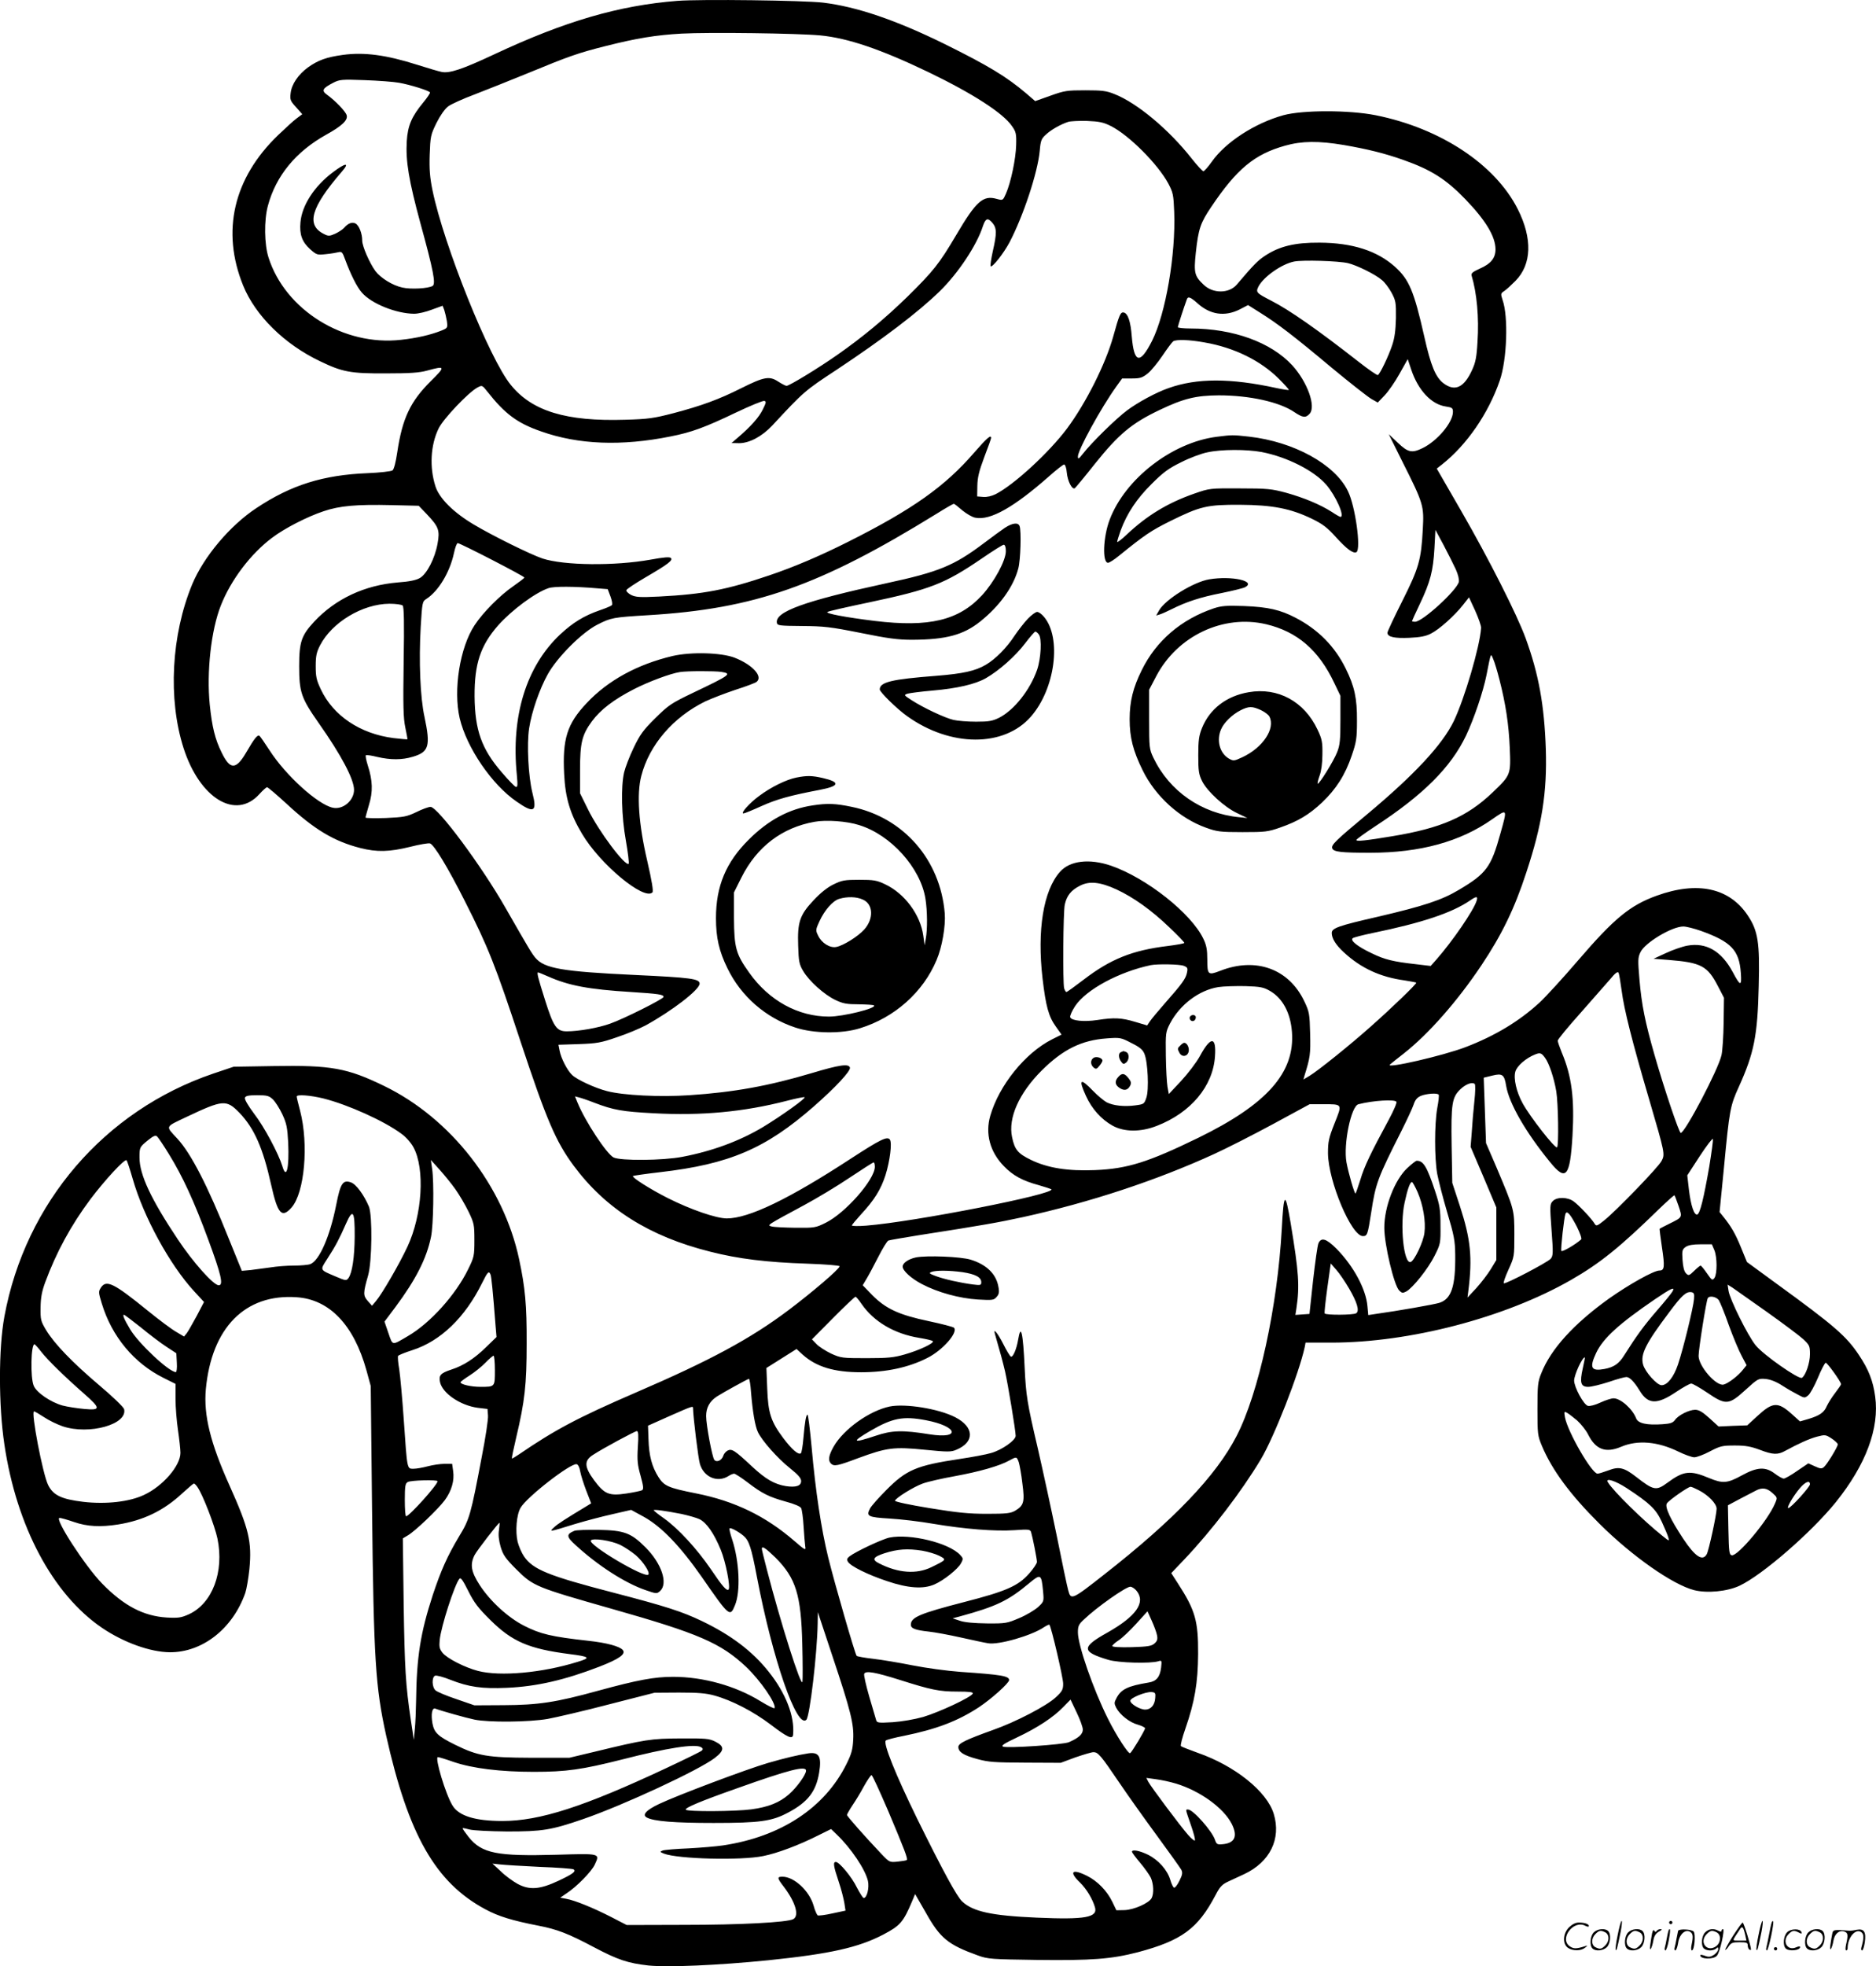 <svg version="1.0" xmlns="http://www.w3.org/2000/svg"
  viewBox="0 0 1145.504 1200.165"
 preserveAspectRatio="xMidYMid meet">
<g transform="translate(-0.825,1200.518) scale(0.1,-0.1)"
fill="#000000" stroke="none">
<path d="M4145 12000 c-357 -28 -687 -124 -1120 -327 -192 -90 -272 -117 -320
-107 -16 3 -84 23 -150 44 -189 60 -323 78 -454 60 -100 -14 -150 -32 -212
-76 -60 -44 -100 -103 -106 -157 -5 -40 -2 -48 33 -86 l38 -43 -35 -26 c-19
-14 -69 -60 -113 -102 -272 -262 -348 -586 -213 -918 75 -184 253 -359 470
-462 137 -66 186 -75 402 -74 147 0 204 4 251 17 113 31 114 26 22 -65 -124
-123 -173 -226 -204 -433 -9 -61 -20 -104 -29 -111 -8 -6 -77 -14 -152 -17
-272 -11 -467 -72 -679 -213 -161 -106 -322 -297 -392 -465 -128 -309 -149
-700 -53 -1000 99 -308 319 -441 463 -281 21 23 42 42 47 42 5 0 58 -45 118
-100 169 -157 290 -230 451 -271 102 -26 177 -24 304 7 58 15 114 24 122 21
26 -10 109 -147 210 -347 146 -288 188 -394 342 -860 159 -480 216 -613 325
-760 195 -263 462 -432 834 -525 172 -44 346 -65 590 -73 114 -4 200 -11 200
-16 0 -16 -169 -160 -311 -267 -234 -176 -479 -308 -934 -504 -354 -153 -493
-227 -714 -378 -22 -15 -41 -26 -42 -24 -2 2 10 59 26 127 53 223 64 324 64
575 1 236 -9 340 -46 514 -95 446 -416 859 -823 1057 -226 110 -324 128 -677
122 l-243 -4 -125 -42 c-664 -226 -1147 -788 -1275 -1483 -36 -194 -36 -542 0
-781 74 -499 295 -914 596 -1119 133 -90 295 -148 414 -149 200 -1 384 144
461 362 8 24 19 89 25 145 16 168 -3 247 -121 510 -118 262 -159 431 -145 588
35 376 240 584 554 562 201 -13 350 -169 427 -447 l26 -95 8 -755 c10 -917 21
-1083 86 -1378 135 -605 301 -898 606 -1061 79 -43 165 -69 324 -100 114 -22
182 -48 340 -132 144 -76 206 -97 332 -111 120 -12 423 1 732 32 379 39 551
78 702 157 103 54 122 76 176 204 l18 43 65 -113 c88 -157 136 -196 319 -262
61 -22 81 -23 360 -27 335 -4 454 5 616 47 267 71 366 143 474 348 27 52 40
66 79 84 25 12 69 32 97 45 157 74 226 215 180 367 -41 137 -237 294 -464 373
-52 19 -99 37 -103 41 -4 5 8 52 27 106 57 164 77 280 78 457 1 201 -17 266
-124 431 l-40 62 81 85 c166 175 348 413 465 608 82 137 235 528 269 687 l5
27 158 0 c478 0 1060 152 1462 382 178 102 298 199 537 432 51 49 94 88 96 85
2 -2 13 -32 25 -66 23 -70 25 -67 -58 -108 -30 -15 -56 -28 -58 -30 -1 -1 5
-52 14 -112 18 -119 16 -143 -15 -143 -35 0 -186 -85 -308 -171 -216 -155
-356 -309 -414 -457 -21 -51 -23 -75 -23 -217 0 -152 1 -163 27 -225 62 -148
174 -299 351 -475 201 -200 449 -373 579 -406 80 -20 202 -8 277 27 140 66
438 325 587 509 185 230 268 453 241 647 -13 95 -40 164 -99 252 -77 116 -151
180 -509 440 l-175 128 -36 88 c-34 84 -60 129 -110 191 l-21 26 27 274 c33
349 38 375 90 489 94 208 115 313 122 616 7 267 -4 338 -68 433 -112 167 -306
209 -555 119 -163 -59 -259 -138 -480 -395 -90 -105 -196 -221 -236 -258 -123
-113 -270 -202 -450 -271 -138 -53 -492 -134 -463 -107 6 6 44 36 85 68 150
118 326 317 475 540 124 186 201 344 273 565 96 290 127 489 119 751 -9 272
-44 461 -123 678 -53 145 -225 485 -393 776 l-150 260 32 25 c152 120 284 312
353 513 44 127 53 390 17 491 -12 37 -12 40 9 54 13 8 44 37 70 63 99 101 104
258 14 437 -138 274 -473 495 -869 574 -161 32 -445 32 -562 0 -174 -48 -353
-164 -437 -283 -23 -33 -47 -59 -52 -59 -6 1 -38 35 -71 77 -139 177 -334 340
-472 394 -49 20 -76 23 -178 23 -111 0 -127 -2 -213 -33 l-93 -33 -57 49
c-118 100 -230 168 -497 300 -297 146 -535 227 -740 252 -118 14 -750 22 -890
11z m872 -211 c168 -16 371 -85 660 -224 270 -130 456 -250 510 -329 25 -35
28 -47 26 -116 -2 -84 -32 -227 -62 -296 -19 -43 -19 -43 -56 -33 -84 24 -126
-13 -249 -222 -104 -176 -139 -219 -297 -375 -141 -137 -275 -248 -431 -357
-113 -79 -290 -187 -307 -187 -6 0 -29 12 -51 26 -53 35 -85 30 -225 -40 -139
-70 -245 -108 -415 -153 -120 -31 -153 -36 -295 -40 -359 -11 -568 52 -698
213 -130 158 -409 853 -478 1188 -16 79 -20 127 -17 218 4 110 6 120 41 192
23 46 51 86 72 102 19 14 92 47 162 73 70 27 218 86 328 131 245 101 303 122
475 165 187 47 302 66 460 75 168 9 710 2 847 -11z m-2572 -289 c68 -12 183
-48 189 -59 2 -3 -16 -31 -41 -61 -71 -86 -95 -141 -101 -237 -7 -121 12 -238
84 -503 79 -287 94 -367 74 -380 -26 -16 -134 -22 -185 -10 -60 13 -132 58
-164 100 -36 49 -81 152 -81 186 0 44 -19 93 -41 105 -21 11 -46 1 -70 -27 -8
-9 -32 -25 -53 -35 -36 -16 -43 -16 -70 -2 -110 55 -80 161 110 381 50 57 23
55 -56 -5 -112 -84 -188 -201 -197 -304 -7 -74 9 -120 59 -165 40 -35 43 -36
97 -30 31 3 66 9 77 12 19 5 24 -1 39 -43 34 -92 72 -169 103 -204 59 -68 210
-128 319 -129 24 0 72 11 108 25 l66 24 10 -26 c5 -15 12 -45 16 -68 5 -41 5
-42 -34 -58 -65 -26 -152 -46 -246 -56 -350 -40 -707 182 -809 502 -26 81 -28
227 -4 316 49 183 171 331 356 434 96 53 134 89 125 119 -7 24 -69 88 -120
125 -35 25 -28 39 38 73 39 20 52 21 192 16 83 -3 177 -10 210 -16z m4346
-264 c110 -55 287 -232 351 -351 29 -55 32 -69 36 -173 10 -261 -52 -621 -135
-787 -74 -146 -110 -138 -124 26 -7 93 -24 142 -50 147 -19 3 -27 -16 -63
-146 -47 -169 -167 -407 -282 -562 -110 -147 -324 -344 -436 -401 -24 -12 -54
-19 -76 -17 l-37 3 1 65 c1 50 10 89 42 174 23 60 42 113 42 118 0 22 -25 0
-102 -88 -179 -208 -379 -349 -769 -545 -171 -86 -330 -154 -484 -206 -260
-88 -401 -115 -670 -129 -122 -6 -145 -4 -174 10 -18 10 -31 23 -28 29 2 7 54
41 115 77 141 82 170 105 157 119 -8 8 -43 5 -125 -10 -218 -39 -527 -36 -659
7 -72 24 -305 139 -419 207 -125 74 -212 161 -235 234 -37 115 -30 251 19 352
28 59 183 222 238 251 28 15 29 14 60 -25 107 -136 183 -193 328 -243 228 -81
492 -91 790 -31 128 25 210 55 400 146 86 41 164 73 173 71 13 -3 12 -10 -10
-54 -23 -47 -73 -103 -155 -173 l-35 -30 46 -1 c63 0 140 41 203 108 191 206
199 213 391 339 285 189 501 353 633 482 112 110 224 279 261 393 17 51 30 56
58 24 28 -33 29 -63 3 -176 -10 -46 -16 -87 -13 -90 10 -10 80 79 116 147 84
161 172 426 184 558 5 61 10 74 37 98 30 29 90 63 136 78 14 5 66 7 115 6 75
-3 100 -8 146 -31z m1423 -116 c144 -25 247 -50 363 -91 170 -60 260 -117 379
-240 125 -130 183 -227 184 -305 0 -54 -28 -89 -97 -119 -42 -19 -53 -28 -49
-42 32 -106 46 -257 36 -404 -5 -93 -12 -127 -33 -172 -49 -108 -105 -134
-175 -81 -48 37 -77 106 -117 285 -63 279 -93 348 -178 425 -110 99 -261 147
-462 148 -151 1 -244 -22 -331 -79 -46 -30 -71 -56 -174 -177 -47 -55 -145
-56 -202 -1 -56 53 -61 72 -48 196 16 146 28 181 94 279 155 231 264 322 451
374 102 29 205 30 359 4z m25 -721 c52 -12 167 -68 207 -103 17 -13 43 -48 59
-77 26 -49 28 -60 27 -156 -2 -75 -8 -121 -23 -165 -22 -66 -73 -173 -87 -182
-5 -3 -58 34 -118 81 -248 194 -422 316 -534 373 -91 47 -95 51 -77 87 32 60
142 137 218 152 53 10 267 4 328 -10z m-920 -244 c78 -71 167 -84 258 -39 l52
27 73 -46 c106 -66 208 -144 436 -335 112 -93 222 -179 244 -192 l39 -22 42
44 c23 24 64 83 91 132 l50 89 22 -66 c42 -124 122 -210 210 -223 39 -6 44 -9
44 -33 0 -64 -95 -177 -185 -221 -66 -32 -89 -27 -152 33 l-55 52 82 -165
c130 -258 134 -272 126 -415 -10 -189 -24 -237 -126 -440 -50 -99 -90 -185
-90 -192 0 -26 43 -35 134 -31 67 3 102 10 132 26 50 25 144 109 195 174 l37
47 38 -82 c20 -45 37 -92 36 -105 -8 -115 -101 -431 -167 -569 -70 -144 -241
-328 -530 -569 -191 -159 -220 -187 -212 -207 8 -22 55 -27 232 -27 304 0 549
67 744 204 95 66 94 67 51 -86 -57 -206 -86 -245 -253 -344 -105 -63 -215 -99
-493 -164 -245 -56 -284 -70 -284 -100 0 -33 25 -73 74 -118 105 -97 223 -151
370 -171 37 -6 70 -12 72 -14 5 -5 -150 -155 -277 -267 -124 -111 -326 -273
-375 -302 l-37 -22 7 25 c34 109 37 129 34 254 -3 122 -5 134 -35 197 -94 200
-297 273 -515 187 -73 -28 -78 -24 -78 68 0 61 -5 89 -24 128 -74 155 -347
371 -564 446 -132 45 -252 31 -312 -38 -101 -114 -140 -356 -106 -650 20 -170
37 -233 82 -295 l34 -48 -58 -29 c-164 -83 -323 -280 -377 -466 -32 -110 -2
-221 83 -308 55 -57 113 -89 213 -116 39 -11 74 -23 77 -25 29 -29 -838 -199
-1130 -222 -49 -4 -88 -3 -88 1 0 4 25 34 55 67 82 88 122 153 150 240 27 86
41 196 27 217 -16 22 -57 2 -240 -117 -377 -246 -622 -364 -756 -364 -64 0
-221 54 -360 124 -105 53 -221 126 -213 135 3 2 77 13 164 23 425 49 647 144
942 403 131 115 223 214 219 235 -6 26 -63 18 -233 -33 -266 -79 -477 -117
-748 -135 -179 -12 -402 -1 -502 25 -74 19 -182 69 -213 98 -30 28 -68 102
-77 149 l-7 36 124 4 c110 4 135 8 233 42 61 20 139 53 175 72 162 89 330 218
330 255 0 30 -54 37 -395 53 -447 21 -553 40 -608 105 -23 28 -38 53 -183 306
-146 256 -413 615 -457 615 -12 0 -51 -14 -87 -32 -59 -28 -76 -31 -187 -36
-68 -2 -123 -1 -123 3 0 4 10 38 21 77 25 80 23 148 -7 241 -10 31 -15 59 -12
62 3 3 34 -1 69 -10 82 -19 152 -19 218 1 98 29 109 65 71 244 -26 118 -35
340 -23 549 9 148 10 155 34 170 74 47 144 163 169 280 7 33 17 61 23 61 15 0
407 -202 407 -210 0 -4 -31 -27 -68 -53 -80 -55 -184 -159 -236 -238 -90 -136
-131 -395 -91 -568 43 -180 196 -405 348 -509 106 -74 126 -63 96 54 -25 102
-35 296 -20 394 16 103 64 240 114 330 59 105 208 254 302 302 85 43 95 45
310 58 652 39 1048 179 1760 618 54 34 103 62 107 62 4 0 27 -18 52 -40 26
-21 61 -42 80 -45 91 -18 236 64 451 254 44 39 85 71 91 71 6 0 14 -22 16 -49
5 -53 32 -106 49 -96 5 4 62 72 125 152 143 178 222 244 389 324 150 72 225
90 365 91 187 0 370 -40 461 -102 52 -35 70 -37 94 -10 40 44 -14 194 -106
295 -130 141 -361 225 -621 225 -43 0 -78 4 -78 8 0 7 37 121 55 170 7 20 22
14 64 -23z m44 -240 c181 -31 343 -111 454 -222 36 -36 63 -66 61 -68 -2 -2
-35 3 -73 11 -283 62 -489 62 -662 0 -75 -26 -186 -86 -253 -136 -67 -50 -216
-196 -269 -264 -26 -33 -31 -36 -31 -17 0 39 140 295 234 426 l36 50 59 0 c51
0 64 4 98 31 21 17 61 66 90 109 29 43 58 82 65 87 20 12 97 10 191 -7z
m-4750 -1047 c74 -78 82 -99 67 -181 -16 -90 -65 -185 -108 -210 -22 -13 -64
-22 -135 -27 -203 -17 -380 -100 -510 -239 -78 -84 -92 -124 -92 -271 0 -160
12 -195 119 -348 139 -197 216 -344 216 -408 0 -65 -68 -123 -130 -109 -92 20
-287 197 -385 349 -30 46 -58 87 -63 90 -12 7 -30 -15 -80 -101 -63 -108 -99
-108 -151 0 -40 81 -58 156 -72 291 -20 199 8 455 68 606 61 155 182 315 313
413 75 57 215 129 315 162 98 33 200 42 415 37 l165 -4 48 -50z m6284 -337
c15 -33 22 -64 19 -78 -14 -53 -222 -243 -267 -243 -10 0 -19 2 -19 4 0 2 22
50 49 107 63 133 80 198 88 337 l6 113 50 -93 c27 -51 60 -117 74 -147z
m-5240 -117 l62 -5 17 -45 c10 -27 13 -48 8 -53 -5 -5 -38 -19 -74 -31 -95
-33 -164 -75 -242 -148 -207 -195 -300 -499 -264 -856 6 -64 5 -77 -6 -74 -7
2 -46 42 -86 89 -123 142 -164 257 -166 464 -1 198 36 310 144 433 83 93 225
199 307 227 33 12 163 11 300 -1z m-1190 -105 c8 -8 10 -104 6 -343 -4 -271
-2 -344 10 -401 8 -38 14 -71 13 -72 -2 -2 -40 2 -85 7 -203 26 -368 136 -444
298 -27 57 -31 78 -31 142 0 61 5 84 26 125 73 142 260 254 424 255 39 0 75
-5 81 -11z m6697 -452 c38 -148 57 -273 63 -417 7 -164 6 -166 -105 -272 -156
-149 -315 -218 -612 -267 -162 -27 -220 -33 -220 -23 0 4 51 41 113 82 296
193 464 361 557 555 49 104 105 269 125 370 28 141 25 135 41 97 8 -17 25 -74
38 -125z m-2338 -1281 c103 -48 213 -126 321 -230 51 -48 93 -92 93 -96 0 -4
-46 -12 -101 -19 -216 -26 -350 -80 -513 -205 -55 -42 -102 -76 -106 -76 -4 0
-10 10 -14 23 -9 35 -6 468 4 511 12 54 38 87 91 114 58 31 125 24 225 -22z
m2199 -68 c-18 -59 -146 -246 -247 -361 l-34 -38 -92 11 c-136 15 -189 28
-267 66 -89 42 -136 80 -116 93 8 5 62 19 120 31 302 62 485 123 596 199 39
27 48 26 40 -1z m1367 -184 c187 -67 236 -118 246 -258 6 -83 -3 -82 -49 5
-69 129 -162 183 -278 162 -32 -6 -92 -27 -132 -46 l-74 -34 90 -7 c200 -16
239 -36 303 -160 l37 -71 -2 -150 c-1 -83 -7 -173 -13 -200 -19 -87 -223 -475
-249 -475 -10 0 -101 269 -161 479 -56 196 -78 303 -91 457 -10 118 -10 134 6
167 27 58 192 157 262 157 17 0 65 -12 105 -26z m-3156 -214 c23 -9 26 -14 20
-42 -7 -36 -29 -67 -135 -187 -42 -48 -83 -97 -92 -111 l-16 -24 -74 22 c-83
25 -128 27 -231 11 -80 -12 -156 -5 -165 17 -3 8 11 39 30 68 67 101 268 209
462 250 41 8 175 6 201 -4z m2674 -150 c15 -118 65 -315 168 -665 96 -328 98
-335 76 -376 -19 -38 -276 -303 -349 -362 -45 -36 -50 -38 -60 -21 -16 28 -96
113 -128 136 -37 27 -102 28 -127 2 -18 -18 -19 -27 -8 -176 11 -145 10 -159
-6 -177 -20 -22 -272 -154 -285 -149 -5 2 8 39 28 83 36 79 36 81 36 215 0
153 0 151 -110 412 l-63 146 -7 200 -7 199 53 13 c61 15 73 6 84 -63 18 -107
119 -283 268 -465 97 -120 122 -91 137 160 13 226 -4 364 -66 510 -13 32 -24
64 -24 71 0 8 62 83 138 168 76 86 157 179 182 207 30 37 46 49 51 40 4 -7 12
-56 19 -108z m-6555 85 c126 -56 247 -79 507 -95 168 -11 198 -15 198 -30 0
-12 -241 -133 -326 -163 -72 -26 -192 -47 -265 -47 -62 0 -81 27 -133 192 -43
136 -51 168 -42 168 2 0 29 -11 61 -25z m4409 -89 c77 -45 124 -134 133 -249
19 -249 -152 -442 -572 -647 -306 -149 -433 -189 -630 -197 -167 -7 -290 13
-391 62 -81 39 -100 63 -116 139 -25 117 42 268 181 407 130 129 243 185 398
196 80 6 86 5 149 -28 51 -25 70 -41 80 -66 21 -49 29 -220 12 -268 -13 -39
-15 -40 -68 -47 -66 -9 -134 -2 -175 19 -16 9 -54 40 -82 69 -79 82 -91 73
-44 -30 36 -79 93 -143 163 -182 71 -39 171 -40 270 -1 207 80 343 242 355
424 9 123 -26 124 -92 2 -22 -40 -74 -108 -115 -152 l-75 -80 -8 44 c-4 24 -9
109 -10 189 -2 142 -1 146 26 199 61 115 177 202 294 221 32 5 106 7 165 6 94
-3 112 -7 152 -30z m1678 -407 c25 -33 55 -123 69 -205 12 -73 16 -331 5 -342
-11 -11 -165 186 -210 268 -38 69 -57 151 -45 194 10 35 65 83 121 105 30 12
38 10 60 -20z m-431 -265 c-6 -55 -13 -139 -16 -189 l-7 -90 79 -185 78 -185
0 -160 0 -161 -34 -56 c-19 -31 -59 -83 -88 -115 l-54 -58 5 40 c26 205 14
317 -51 517 l-47 143 -4 226 c-4 258 2 296 54 346 33 31 71 45 87 32 5 -3 4
-51 -2 -105z m-218 39 c3 -5 -1 -42 -9 -83 -17 -97 -17 -304 0 -400 8 -41 35
-147 61 -235 42 -141 48 -172 49 -260 2 -191 -23 -268 -96 -292 -31 -10 -252
-49 -389 -68 l-46 -7 -5 54 c-9 105 -85 245 -189 351 -62 62 -93 71 -110 34
-6 -13 -20 -115 -33 -228 l-22 -204 -43 -3 -43 -3 6 38 c21 139 15 221 -35
523 -33 196 -42 190 -54 -35 -26 -474 -141 -1004 -276 -1265 -125 -243 -382
-512 -809 -846 -197 -155 -203 -157 -219 -96 -6 20 -38 172 -71 337 -34 165
-86 404 -115 530 -65 277 -72 323 -80 490 -10 217 -23 275 -40 172 -10 -58
-32 -110 -45 -102 -6 4 -26 37 -45 75 -34 67 -63 103 -52 64 35 -121 48 -170
62 -229 18 -79 65 -363 65 -394 0 -27 -83 -86 -150 -105 -30 -9 -116 -25 -190
-36 -266 -40 -327 -66 -450 -190 -47 -47 -91 -97 -99 -112 -25 -48 -14 -54
120 -62 67 -4 187 -18 266 -32 190 -32 376 -47 495 -39 88 6 96 5 102 -11 10
-33 36 -165 36 -183 0 -9 -22 -42 -49 -72 -67 -75 -140 -107 -397 -173 -271
-70 -324 -93 -324 -138 0 -23 27 -33 110 -42 36 -4 124 -20 195 -36 72 -16
146 -32 166 -35 64 -12 268 47 342 98 16 10 30 17 33 15 11 -11 84 -323 84
-360 0 -36 -6 -47 -45 -83 -55 -52 -245 -151 -385 -200 -164 -59 -210 -81
-210 -103 0 -31 31 -51 116 -74 69 -19 106 -21 294 -22 l215 -1 89 33 c50 17
99 32 111 32 28 0 44 -18 157 -185 52 -77 156 -223 231 -325 75 -102 141 -195
148 -207 9 -18 8 -30 -11 -68 -12 -25 -27 -44 -33 -42 -5 1 -16 23 -23 48 -18
60 -72 121 -136 153 -51 25 -98 34 -98 18 0 -4 22 -34 50 -67 27 -32 56 -73
65 -91 17 -37 20 -97 5 -125 -17 -31 -108 -71 -165 -73 l-50 -1 -25 52 c-32
66 -90 126 -154 158 -92 46 -113 26 -43 -41 39 -38 76 -99 91 -150 19 -63 -59
-77 -355 -64 -277 12 -390 37 -456 99 -33 31 -120 192 -274 504 -134 274 -209
461 -192 478 5 5 55 18 112 29 196 40 326 89 456 174 77 51 185 148 185 166 0
25 -47 33 -295 50 -84 6 -214 24 -295 40 -80 16 -188 34 -240 40 -52 6 -98 14
-101 18 -10 11 -134 440 -174 602 -42 172 -77 401 -101 673 -10 108 -21 197
-25 197 -9 0 -16 -42 -25 -143 -4 -48 -11 -90 -16 -93 -16 -10 -54 23 -107 93
-75 100 -93 153 -98 303 l-5 125 92 58 92 58 38 -35 c83 -74 191 -107 356
-107 154 0 290 29 404 87 93 46 191 157 163 185 -5 5 -74 23 -154 40 -181 38
-261 75 -344 158 l-59 61 22 37 c13 21 45 81 72 134 27 53 55 99 63 102 8 3
90 17 183 32 392 61 487 78 639 111 409 90 813 223 1169 386 72 33 232 114
356 181 l225 122 80 0 c123 0 120 4 72 -117 -36 -91 -40 -112 -40 -183 2 -171
143 -505 213 -505 27 0 30 9 51 145 27 177 38 207 186 500 33 66 66 137 73
158 9 28 21 43 44 53 34 14 102 19 109 7z m-7119 -28 c15 -14 41 -55 58 -91
26 -56 31 -80 36 -173 7 -158 -11 -229 -36 -143 -23 75 -110 239 -172 319 -38
51 -60 89 -56 98 4 11 22 15 74 15 60 0 73 -3 96 -25z m310 5 c150 -38 370
-137 475 -215 27 -19 59 -55 74 -83 71 -131 54 -412 -37 -607 -49 -105 -154
-286 -191 -330 l-25 -30 -26 29 c-29 33 -29 48 2 156 24 85 27 365 5 420 -30
71 -78 137 -110 148 -49 17 -64 -5 -90 -138 -38 -192 -103 -340 -158 -361 -13
-5 -59 -9 -101 -9 -42 0 -106 -5 -142 -11 -36 -5 -90 -12 -120 -16 l-55 -5
-80 197 c-128 321 -231 521 -314 610 -73 79 -77 69 53 131 226 107 246 109
326 27 91 -95 144 -215 194 -440 40 -179 65 -206 125 -138 79 91 105 384 52
589 -12 44 -21 83 -21 88 0 14 82 8 164 -12z m1651 -25 c120 -46 174 -55 364
-65 294 -16 550 8 814 76 54 14 102 24 108 22 13 -4 -141 -114 -255 -183 -141
-84 -307 -146 -491 -181 -119 -23 -376 -25 -420 -4 -42 21 -172 218 -220 334
l-16 39 23 -6 c13 -3 55 -17 93 -32z m4900 5 c4 -6 -17 -54 -46 -108 -112
-207 -150 -286 -174 -367 -15 -47 -28 -85 -30 -85 -7 0 -43 125 -55 190 -20
110 28 344 73 355 90 23 222 31 232 15z m-7495 -320 c83 -134 155 -291 239
-519 80 -216 95 -281 65 -281 -32 0 -156 139 -250 280 -164 246 -234 395 -234
500 0 63 1 64 54 107 30 24 43 30 53 22 7 -6 40 -55 73 -109z m9405 -77 c-34
-194 -56 -285 -73 -291 -19 -6 -39 53 -51 151 l-10 88 76 117 c42 64 78 111
80 105 3 -7 -8 -83 -22 -170z m-9626 -75 c66 -230 225 -522 374 -684 l61 -66
-44 -84 c-25 -46 -52 -94 -61 -106 l-17 -21 -47 28 c-27 15 -106 74 -176 131
-207 168 -252 190 -285 139 -15 -23 -15 -29 6 -97 61 -201 197 -364 376 -453
l74 -37 0 -91 c0 -51 7 -137 15 -191 8 -55 15 -117 15 -139 0 -79 -108 -204
-223 -257 -89 -42 -231 -58 -370 -42 -133 16 -184 40 -215 103 -33 67 -106
449 -86 449 5 0 32 -16 61 -35 28 -19 79 -44 114 -56 162 -54 398 12 375 105
-3 12 -70 77 -151 145 -165 140 -274 253 -325 337 -33 55 -35 64 -34 139 1 61
8 98 29 155 67 181 157 347 276 506 85 113 209 248 220 237 4 -4 21 -56 38
-115z m1970 -62 c24 -34 60 -95 80 -136 34 -71 36 -80 36 -175 0 -95 -2 -104
-38 -177 -76 -156 -231 -328 -366 -407 -102 -60 -94 -61 -121 17 l-24 70 66
88 c125 168 191 297 218 429 15 69 19 334 7 415 l-8 55 53 -59 c29 -32 73 -86
97 -120z m2561 137 c0 -78 -180 -282 -299 -341 -62 -31 -69 -32 -185 -31 -67
1 -132 4 -146 8 -29 8 -34 5 200 131 74 40 198 114 275 166 77 51 143 94 148
94 4 0 7 -12 7 -27z m4287 -366 c19 -38 31 -73 26 -77 -34 -31 -118 -80 -121
-70 -5 13 17 205 25 226 9 23 30 -2 70 -79z m-7463 -60 c-1 -126 -15 -221 -38
-253 -13 -17 -16 -17 -77 9 -101 43 -98 37 -52 109 50 77 74 123 113 212 43
98 55 81 54 -77z m8302 -82 c18 -43 18 -145 1 -170 -13 -17 -16 -15 -46 28
-18 26 -35 47 -39 47 -3 0 -21 -14 -39 -32 -31 -30 -34 -31 -50 -15 -11 11
-18 38 -21 81 -4 57 -2 65 19 80 16 11 45 16 92 16 l68 0 15 -35z m-2230 -235
c49 -84 65 -137 43 -151 -17 -11 -186 -12 -192 -1 -3 4 5 74 16 156 l21 149
34 -39 c19 -21 54 -73 78 -114z m-5242 84 c5 -14 14 -101 30 -309 l6 -71 -63
-61 c-71 -70 -139 -114 -214 -138 -64 -21 -77 -35 -68 -76 15 -69 125 -143
231 -157 l59 -7 3 -40 c2 -22 -15 -135 -38 -252 -67 -355 -75 -382 -138 -485
-72 -121 -110 -205 -161 -358 -75 -230 -99 -378 -102 -645 -1 -60 -4 -139 -8
-175 l-6 -65 -18 120 c-32 214 -38 314 -44 715 l-5 395 30 18 c44 25 185 160
226 215 42 57 60 121 51 179 l-6 43 -47 0 c-26 0 -72 -7 -102 -15 -30 -8 -69
-15 -87 -15 -40 0 -38 -8 -59 295 -9 132 -22 272 -28 312 -7 39 -10 76 -7 82
4 5 43 21 87 35 172 55 322 199 426 410 34 69 42 77 52 50z m7792 -226 c100
-71 200 -146 223 -167 38 -36 41 -41 41 -92 0 -53 -26 -129 -49 -144 -20 -11
-238 142 -283 199 -49 61 -156 278 -165 331 l-6 39 29 -18 c16 -11 110 -77
210 -148z m-575 125 c-5 -10 -48 -63 -95 -117 -78 -90 -125 -154 -200 -273
-32 -52 -63 -73 -121 -84 -81 -15 -93 7 -51 97 42 90 140 179 360 329 100 68
124 78 107 48z m131 -48 c-4 -50 -66 -305 -98 -399 -26 -77 -65 -126 -100
-126 -28 0 -100 80 -113 126 -17 63 15 127 161 321 75 101 102 125 133 121 17
-3 20 -9 17 -43z m-5083 -29 c75 -109 202 -183 352 -207 41 -7 78 -15 83 -20
12 -11 -80 -55 -171 -81 -66 -19 -102 -23 -233 -23 -149 0 -157 1 -217 28 -33
16 -74 42 -89 58 l-28 29 129 130 c71 72 133 130 137 130 4 0 21 -20 37 -44z
m5235 22 c8 -13 36 -81 61 -153 26 -71 61 -155 78 -186 l30 -57 -21 -26 c-29
-38 -91 -85 -119 -92 -45 -12 -153 112 -153 175 0 41 47 338 56 352 10 18 54
9 68 -13z m-9636 -165 c52 -43 122 -96 156 -118 l61 -40 3 -58 c2 -31 -1 -57
-6 -57 -41 0 -228 175 -279 261 -37 62 -48 89 -38 89 4 0 50 -35 103 -77z
m-608 -149 c38 -49 143 -152 263 -257 101 -89 101 -101 0 -92 -43 4 -103 13
-133 21 -72 20 -159 79 -176 121 -21 49 -17 254 5 253 3 -1 22 -21 41 -46z
m2770 -113 c0 -102 1 -101 -89 -101 -57 0 -121 15 -121 28 1 4 25 22 55 41 30
19 74 54 97 78 23 24 46 43 50 43 4 0 8 -40 8 -89z m6643 13 c-20 -89 -13
-114 33 -114 20 0 76 14 126 30 49 17 97 30 107 30 20 0 48 -29 81 -83 51 -85
106 -87 223 -8 42 28 83 51 92 51 9 0 52 -25 97 -55 114 -78 132 -77 234 16
77 70 79 71 124 67 30 -3 65 -17 102 -41 31 -20 75 -45 97 -56 37 -20 40 -20
60 -3 12 9 38 57 59 106 20 49 42 91 48 93 8 3 94 -116 94 -131 0 -3 -16 -27
-36 -53 -21 -27 -43 -63 -51 -80 -16 -39 -43 -58 -112 -79 l-52 -15 -51 46
c-84 75 -116 73 -209 -13 l-62 -57 -87 -3 -88 -4 -56 51 c-42 38 -64 51 -87
51 -37 0 -103 -33 -123 -62 -12 -17 -28 -23 -75 -26 -97 -7 -150 5 -162 35
-22 58 -95 123 -138 123 -14 0 -51 -12 -81 -26 -32 -15 -63 -23 -76 -20 -26 7
-84 114 -84 155 1 35 49 141 65 141 2 0 -4 -30 -12 -66z m-5079 -146 c10 -122
25 -208 42 -244 25 -53 120 -160 194 -219 52 -42 70 -62 70 -80 0 -30 -32 -40
-93 -31 -71 12 -123 42 -207 120 -106 99 -123 110 -149 97 -11 -6 -23 -20 -26
-31 -9 -29 -40 -43 -55 -26 -13 17 -50 212 -50 268 0 52 22 91 67 120 41 26
185 105 194 107 4 0 10 -36 13 -81z m-354 -100 c1 -54 32 -307 42 -339 24 -81
108 -116 175 -73 12 8 28 14 34 14 6 0 44 -24 83 -54 89 -68 130 -88 234 -117
49 -13 87 -29 92 -39 5 -9 12 -59 15 -111 3 -52 8 -107 10 -122 5 -27 1 -26
-66 32 -177 153 -365 244 -602 291 -167 33 -194 45 -228 99 -40 63 -58 130
-61 230 l-3 84 130 58 c145 64 145 64 145 47z m5398 -73 c23 -21 54 -59 67
-85 47 -94 108 -116 204 -75 100 42 222 31 347 -30 39 -19 83 -35 98 -35 14 0
58 16 95 36 63 33 76 36 153 36 65 0 97 -6 151 -26 81 -31 111 -32 157 -6 81
44 145 73 193 86 50 13 53 12 89 -11 21 -14 38 -30 38 -36 0 -15 -66 -123 -85
-139 -13 -11 -23 -10 -55 5 l-40 18 -68 -46 c-37 -26 -74 -47 -82 -47 -8 0
-33 14 -54 30 -58 44 -108 41 -203 -11 -87 -48 -116 -50 -198 -16 -117 49
-156 45 -255 -28 -69 -51 -84 -48 -192 36 -73 57 -105 64 -169 39 -30 -11 -59
-20 -66 -20 -35 0 -182 254 -199 344 -6 35 -5 37 12 28 11 -6 38 -27 62 -47z
m-5735 -162 c-5 -83 -2 -110 17 -177 17 -62 19 -80 9 -87 -7 -4 -50 -13 -96
-20 -107 -16 -134 -4 -198 82 -59 81 -61 118 -7 153 59 39 256 145 269 146 9
0 11 -25 6 -97z m2326 -93 c5 -17 16 -75 22 -130 15 -113 9 -134 -44 -166 -28
-16 -52 -19 -172 -19 -113 0 -181 7 -352 35 -117 19 -212 39 -210 45 6 18 116
86 170 105 30 11 118 31 196 45 148 27 272 62 331 95 46 25 46 25 59 -10z
m-2678 -56 c4 -23 21 -76 37 -118 l30 -77 -21 -13 c-139 -84 -183 -112 -205
-133 -32 -30 -34 -30 128 20 63 19 166 46 229 60 l113 26 77 -42 c108 -60 221
-177 354 -367 169 -244 173 -247 203 -173 35 83 27 267 -17 401 -12 35 -19 66
-16 68 6 7 54 -19 85 -45 34 -29 48 -71 82 -251 96 -504 244 -930 302 -872 21
21 66 406 69 587 l1 70 88 -265 c114 -341 133 -419 128 -513 -3 -60 -10 -87
-41 -149 -132 -267 -400 -444 -754 -497 -40 -6 -135 -14 -210 -18 -76 -3 -147
-9 -158 -13 -19 -7 -18 -9 7 -19 85 -33 470 -43 606 -15 86 17 217 66 336 126
l79 39 34 -33 c88 -84 175 -214 191 -284 9 -42 -6 -104 -26 -104 -5 0 -23 29
-41 63 -31 65 -108 157 -129 157 -18 0 -15 -24 17 -119 16 -47 31 -107 35
-132 l7 -46 -80 -17 c-44 -10 -85 -15 -90 -12 -5 4 -17 30 -25 60 -26 90 -119
176 -190 176 -34 0 -33 -8 8 -61 72 -95 96 -177 58 -198 -37 -20 -326 -35
-667 -35 l-350 -1 -93 48 c-109 56 -224 103 -276 112 l-37 7 38 26 c62 40 154
134 173 176 32 69 36 68 -234 60 -363 -10 -456 8 -536 108 -22 28 -39 52 -37
54 2 2 21 -2 43 -8 22 -6 123 -11 229 -12 214 0 268 8 465 76 246 85 705 298
803 373 60 46 60 71 2 100 -36 18 -59 20 -210 19 -183 -1 -215 -6 -525 -81
l-155 -37 -235 0 c-265 1 -324 11 -462 79 -105 52 -128 73 -139 130 -10 56 -3
98 17 91 37 -14 186 -56 239 -67 86 -18 330 -16 447 4 54 10 223 49 375 89
l278 71 150 1 c115 0 165 -4 215 -18 106 -29 238 -97 346 -179 102 -78 133
-91 135 -59 10 112 -45 253 -149 383 -99 125 -230 224 -407 309 -123 59 -223
91 -542 174 -397 103 -490 141 -545 221 -15 22 -32 62 -39 89 -15 63 -7 166
18 208 38 66 305 273 342 266 9 -2 18 -19 22 -44z m-871 -60 c0 -22 -173 -214
-192 -214 -5 0 -8 45 -8 100 0 84 3 101 18 109 18 11 182 15 182 5z m7261 -42
c143 -94 178 -128 214 -205 18 -40 37 -83 40 -96 7 -24 6 -24 -34 8 -117 93
-303 275 -335 329 -17 29 46 9 115 -36z m1119 23 c0 -16 -117 -145 -132 -145
-13 0 30 74 70 121 34 40 62 51 62 24z m-9846 -17 c32 -45 106 -237 122 -314
42 -203 -31 -396 -174 -462 -47 -21 -64 -24 -136 -20 -142 9 -261 71 -394 207
-103 105 -295 401 -260 401 8 0 48 -11 88 -25 81 -28 161 -32 270 -15 154 25
277 84 390 189 36 33 68 60 72 61 4 0 14 -10 22 -22z m9165 -18 c60 -30 111
-83 111 -114 0 -35 -47 -252 -60 -277 -25 -46 -71 -16 -144 94 -78 118 -113
193 -100 215 11 19 130 102 145 102 6 0 27 -9 48 -20z m452 -18 c31 -28 31
-28 15 -65 -42 -101 -227 -322 -263 -315 -16 3 -18 18 -21 154 l-3 151 73 39
c40 21 84 44 98 51 38 20 67 16 101 -15z m-6661 -128 c41 -9 91 -23 110 -32
42 -21 87 -84 129 -186 30 -72 61 -229 48 -243 -11 -11 -37 18 -109 125 -85
124 -198 247 -285 309 -35 24 -63 47 -63 50 0 6 68 -3 170 -23z m-1115 -98
c-5 -29 -1 -63 10 -102 15 -50 28 -70 98 -140 102 -101 117 -107 581 -239 533
-151 665 -209 820 -354 87 -83 184 -223 174 -252 -2 -5 -40 14 -86 42 -152 94
-350 149 -534 149 -114 0 -216 -19 -458 -85 -257 -71 -365 -87 -575 -88 l-180
-1 -110 38 c-60 20 -117 44 -127 53 -23 20 -24 81 -3 90 9 3 51 -8 93 -25 112
-44 193 -56 346 -49 181 8 351 47 564 129 121 47 164 77 143 102 -19 22 -98
44 -211 56 -225 25 -292 41 -392 92 -98 50 -206 149 -270 247 -53 82 -61 126
-32 184 15 29 145 197 152 197 2 0 0 -20 -3 -44z m1688 -168 c125 -125 157
-228 164 -528 3 -113 3 -216 1 -230 -6 -41 -132 355 -217 684 -17 65 -31 122
-31 127 0 21 23 5 83 -53z m1634 -203 c6 -65 6 -65 -30 -99 -20 -18 -71 -49
-114 -67 -75 -32 -83 -34 -198 -33 -77 1 -136 6 -165 16 l-45 15 45 12 c223
61 295 96 422 202 71 59 75 57 85 -46z m-3373 -180 c132 -130 233 -174 481
-206 126 -16 133 -23 49 -48 -215 -67 -472 -90 -607 -55 -81 21 -190 77 -217
111 -18 23 -21 36 -17 78 9 85 90 335 120 373 8 11 21 -7 55 -75 36 -72 61
-104 136 -178z m3945 179 c56 -71 -4 -155 -179 -254 -160 -89 -159 -117 5
-166 61 -19 258 -24 306 -9 21 7 22 5 17 -39 -7 -57 -29 -84 -77 -91 -127 -21
-168 -41 -196 -96 -14 -26 -14 -32 -1 -58 23 -43 82 -90 132 -103 24 -7 44
-17 44 -22 0 -12 -79 -144 -91 -152 -11 -6 -84 107 -136 211 -89 178 -183 448
-183 526 0 39 5 50 38 80 77 74 255 199 282 199 10 0 28 -12 39 -26z m124
-270 c5 -24 1 -36 -15 -50 -17 -16 -40 -20 -139 -23 -73 -2 -119 1 -119 7 0 5
17 21 39 35 21 14 69 59 107 101 l69 76 26 -58 c14 -31 29 -71 32 -88z m-1567
-274 c186 -59 237 -70 347 -70 74 0 98 -3 95 -12 -6 -21 -205 -114 -303 -143
-54 -15 -129 -28 -186 -32 -88 -5 -96 -4 -101 13 -3 10 -22 75 -42 143 -20 69
-34 131 -31 139 8 21 66 11 221 -38z m1556 -110 c-3 -43 -27 -70 -61 -70 -33
0 -91 35 -91 54 0 18 95 56 130 53 22 -2 25 -6 22 -37z m-442 -192 c0 -28 -25
-51 -85 -77 -34 -15 -374 -38 -402 -27 -14 6 7 19 85 56 125 59 222 123 282
185 l45 46 37 -78 c21 -43 38 -90 38 -105z m-2330 -108 c10 -6 12 -12 4 -20
-6 -6 -102 -53 -215 -106 -505 -237 -775 -324 -1003 -324 -166 0 -267 31 -305
95 -42 68 -110 295 -89 295 6 0 49 -13 97 -30 115 -39 285 -60 489 -60 199 0
295 14 537 75 280 72 449 98 485 75z m1140 -385 c100 -237 123 -296 115 -303
-2 -3 -27 -7 -55 -10 -50 -5 -51 -4 -98 45 -107 113 -212 232 -212 240 0 4 15
31 33 58 19 28 51 80 71 118 21 37 41 67 46 67 5 0 49 -97 100 -215z m1760
163 c147 -45 289 -148 339 -245 39 -77 19 -119 -58 -125 -30 -3 -35 1 -44 27
-17 53 -134 185 -164 185 -17 0 -18 7 17 -95 17 -48 28 -90 24 -94 -3 -3 -22
12 -41 34 -47 53 -227 294 -243 324 l-12 24 58 -8 c32 -4 88 -16 124 -27z
m-3888 -508 c109 -4 202 -11 208 -15 19 -12 -5 -29 -92 -70 -113 -53 -176 -58
-249 -19 -29 16 -76 50 -103 77 l-51 47 45 -5 c25 -3 134 -10 242 -15z M7437
9339 c-273 -35 -559 -257 -653 -506 -40 -105 -46 -263 -10 -263 8 0 38 19 67
43 157 127 195 153 314 212 182 90 224 100 425 99 198 -1 309 -23 436 -84 68
-33 95 -53 150 -114 65 -72 106 -102 125 -91 29 19 -7 281 -52 372 -79 164
-330 302 -604 333 -100 11 -103 11 -198 -1z m275 -93 c155 -30 319 -113 394
-199 59 -68 116 -197 87 -197 -3 0 -27 13 -52 30 -72 46 -171 87 -278 117 -89
24 -115 27 -283 27 -184 1 -185 1 -280 -32 -163 -57 -289 -134 -412 -250 -32
-30 -58 -50 -58 -44 0 6 10 37 21 69 39 105 98 194 189 284 71 71 103 95 181
133 51 26 123 53 159 60 86 19 240 19 332 2z M6145 8784 c-22 -15 -80 -57
-130 -95 -182 -137 -274 -175 -595 -244 -502 -109 -681 -174 -668 -242 3 -16
16 -18 153 -19 134 -1 172 -5 358 -42 167 -34 228 -42 315 -42 206 1 312 29
415 111 119 95 204 213 233 324 14 51 19 230 8 259 -9 24 -44 19 -89 -10z m5
-143 c0 -58 -71 -188 -146 -270 -142 -153 -323 -196 -654 -156 -179 22 -306
46 -289 55 8 5 123 31 257 59 373 79 459 113 685 267 67 46 127 84 134 84 8 0
13 -14 13 -39z M7392 8469 c-96 -16 -267 -122 -306 -189 l-18 -32 23 7 c13 4
46 19 74 33 88 44 173 72 301 97 69 14 134 30 145 36 70 37 -81 71 -219 48z
M7420 8292 c-199 -67 -352 -198 -440 -377 -53 -107 -74 -190 -74 -300 0 -112
21 -193 79 -311 78 -159 225 -293 387 -351 66 -24 87 -27 223 -27 139 0 156 2
230 28 109 38 176 78 256 153 86 82 141 168 181 286 28 82 32 104 32 212 1
138 -15 211 -69 320 -66 134 -167 237 -305 309 -94 49 -167 66 -315 72 -109 4
-139 1 -185 -14z m319 -97 c190 -45 322 -158 417 -360 l37 -77 0 -147 c0 -122
-3 -154 -20 -197 -21 -54 -111 -199 -119 -192 -2 3 3 25 12 49 10 27 17 76 17
129 1 75 -2 93 -30 152 -81 172 -242 259 -420 228 -136 -23 -238 -102 -285
-218 -19 -47 -23 -76 -23 -167 0 -95 3 -116 23 -157 31 -63 136 -159 214 -196
l63 -30 -50 5 c-229 22 -426 158 -524 363 -25 53 -26 61 -26 235 l0 180 44 84
c130 246 409 377 670 316z m-32 -524 c23 -11 46 -28 52 -39 39 -73 -40 -191
-165 -249 -52 -24 -54 -24 -84 -7 -54 33 -75 110 -46 177 17 41 68 91 120 117
50 25 70 25 123 1z M6284 8228 c-23 -24 -58 -70 -80 -102 -47 -73 -118 -145
-177 -179 -63 -37 -138 -54 -302 -67 -272 -21 -344 -38 -345 -83 0 -16 106
-120 167 -163 265 -190 592 -191 756 -3 148 169 189 480 80 609 -14 17 -32 30
-42 30 -9 0 -35 -19 -57 -42z m67 -95 c20 -24 14 -145 -10 -216 -43 -123 -140
-246 -232 -293 -41 -20 -62 -24 -141 -24 -51 0 -113 5 -138 11 -52 12 -182 73
-255 120 -48 31 -49 32 -25 40 14 4 83 13 153 19 150 13 262 39 326 76 81 47
178 133 237 210 31 41 60 74 64 74 4 0 14 -7 21 -17z M4115 8001 c-215 -51
-395 -149 -525 -288 -119 -126 -148 -218 -137 -433 7 -144 36 -242 109 -364
110 -186 379 -409 430 -358 7 7 -3 68 -32 194 -52 222 -65 406 -36 517 49 190
195 359 391 455 39 18 122 50 185 71 63 20 121 42 128 48 41 33 -25 105 -135
148 -82 31 -265 36 -378 10z m298 -97 c66 -11 57 -18 -178 -130 -129 -62 -145
-73 -226 -153 -74 -73 -93 -100 -132 -181 -25 -52 -51 -120 -58 -150 -20 -88
-16 -267 11 -417 13 -73 20 -136 17 -140 -20 -19 -183 198 -248 331 l-49 99 0
142 c0 167 12 215 73 298 52 70 132 132 257 196 88 45 221 95 280 104 42 7
213 7 253 1z M4871 7259 c-61 -12 -155 -58 -227 -112 -59 -43 -116 -107 -96
-107 6 0 55 20 110 45 94 42 172 64 356 99 121 23 127 47 19 72 -65 15 -97 16
-162 3z M4970 7089 c-142 -21 -270 -89 -390 -209 -139 -138 -200 -284 -200
-479 0 -119 19 -202 70 -306 83 -171 233 -302 415 -362 112 -37 285 -39 395
-4 211 65 385 220 467 416 34 79 56 209 50 285 -27 328 -252 585 -567 650
-100 21 -150 23 -240 9z m284 -120 c193 -59 375 -261 405 -449 12 -75 13 -187
2 -245 l-7 -40 -8 58 c-17 128 -114 259 -234 315 -50 24 -70 27 -157 27 -89 0
-106 -3 -157 -28 -36 -17 -80 -52 -121 -96 -86 -91 -100 -135 -95 -279 3 -95
6 -112 30 -153 36 -62 130 -146 198 -178 46 -22 70 -26 142 -26 48 -1 90 -3
93 -7 17 -17 -187 -68 -275 -68 -188 0 -366 97 -487 268 -81 113 -92 153 -93
333 l0 157 46 92 c94 187 248 304 446 339 71 13 198 4 272 -20z m21 -454 c66
-27 70 -117 10 -184 -39 -43 -128 -98 -170 -106 -39 -8 -90 24 -111 69 -16 32
-16 36 8 88 32 69 82 126 122 137 48 14 103 13 141 -4z M7274 5799 c-3 -6 -2
-15 4 -21 13 -13 32 -2 32 18 0 16 -26 19 -36 3z M7216 5624 c-19 -18 -19 -20
-6 -45 15 -28 48 -24 56 6 6 24 -9 55 -27 55 -4 0 -15 -7 -23 -16z M6853 5583
c-17 -6 -16 -35 1 -58 12 -16 16 -17 30 -6 21 17 21 57 0 65 -9 3 -16 6 -17 5
-1 0 -8 -3 -14 -6z M6687 5549 c-21 -12 -22 -42 -1 -60 14 -11 19 -10 35 10
11 13 19 27 19 32 0 16 -35 28 -53 18z M6837 5432 c-24 -26 -21 -49 8 -68 28
-18 49 -14 64 14 8 16 6 26 -10 46 -24 31 -40 33 -62 8z M8601 4875 c-77 -72
-141 -238 -140 -365 0 -101 59 -350 91 -382 16 -16 22 -17 43 -6 40 22 133
138 173 218 36 72 37 76 36 185 0 97 -4 122 -33 210 -50 150 -71 185 -112 185
-6 0 -31 -20 -58 -45z m63 -146 c34 -79 51 -179 42 -249 -7 -56 -61 -170 -84
-178 -43 -14 -67 228 -37 363 18 83 33 125 45 125 4 0 19 -28 34 -61z M5601
4330 c-46 -10 -81 -34 -81 -56 0 -25 51 -72 118 -107 97 -51 229 -87 342 -94
87 -5 97 -4 113 15 15 16 18 29 12 61 -13 79 -72 137 -169 167 -60 19 -270 27
-335 14z m284 -90 c79 -12 115 -31 115 -61 0 -19 -4 -20 -52 -14 -76 10 -176
32 -228 52 -37 14 -41 17 -25 24 28 11 109 10 190 -1z M5441 3420 c-124 -26
-281 -138 -342 -244 -31 -55 -36 -85 -17 -104 19 -19 39 -15 167 33 174 64
217 70 406 51 141 -14 161 -14 193 0 113 47 110 139 -8 199 -102 52 -304 84
-399 65z m222 -84 c194 -37 215 -116 23 -86 -168 27 -232 25 -332 -9 -141 -47
-150 -39 -32 30 136 79 200 92 341 65z M5440 2620 c-44 -9 -206 -85 -245 -115
-15 -12 -17 -19 -9 -33 17 -27 119 -78 239 -118 127 -43 221 -50 289 -20 56
24 144 94 162 129 15 27 14 31 -6 52 -69 73 -305 130 -430 105z m199 -80 c35
-6 82 -20 104 -31 46 -24 46 -24 -48 -70 -91 -44 -202 -36 -318 23 -47 23 -39
39 31 62 82 26 141 30 231 16z M3515 2661 c-50 -21 -49 -36 9 -88 136 -125
302 -231 424 -273 69 -24 71 -24 91 -6 50 46 9 168 -89 266 -88 88 -129 104
-285 107 -71 1 -139 -1 -150 -6z m281 -86 c28 -14 71 -43 96 -64 45 -40 87
-105 75 -117 -23 -23 -367 181 -351 208 11 17 124 0 180 -27z M4945 1303 c-65
-10 -144 -29 -248 -59 -130 -38 -550 -196 -664 -250 -80 -38 -106 -67 -75 -83
42 -23 170 -33 407 -33 282 0 356 10 455 63 121 64 171 129 190 244 16 98 0
127 -65 118z m-15 -106 c0 -24 -56 -102 -104 -144 -57 -50 -125 -78 -230 -92
-94 -13 -393 -15 -400 -2 -7 11 87 51 314 131 320 114 420 139 420 107z M9886
194 c-10 -47 -15 -88 -12 -91 5 -6 9 7 30 110 7 37 10 67 6 67 -4 0 -15 -39
-24 -86z M10200 270 c0 -5 5 -10 10 -10 6 0 10 5 10 10 0 6 -4 10 -10 10 -5 0
-10 -4 -10 -10z M10746 194 c-10 -47 -15 -88 -12 -91 5 -6 9 7 30 110 7 37 10
67 6 67 -4 0 -15 -39 -24 -86z M10826 269 c-3 -8 -10 -41 -16 -74 -6 -33 -14
-68 -16 -77 -3 -10 -1 -18 3 -18 10 0 46 171 38 178 -2 3 -7 -1 -9 -9z M9589
241 c-38 -38 -41 -101 -7 -125 29 -20 79 -20 104 0 18 14 18 15 1 10 -53 -17
-69 -17 -92 -2 -69 45 21 166 94 126 12 -6 21 -7 21 -1 0 12 -25 21 -62 21
-19 0 -39 -10 -59 -29z M10590 189 c-28 -45 -49 -83 -47 -85 2 -3 12 7 21 21
14 21 24 25 66 25 43 0 50 -3 50 -19 0 -11 5 -23 10 -26 6 -3 10 -3 10 1 0 20
-44 164 -51 164 -4 0 -30 -37 -59 -81z m75 4 l7 -33 -42 0 c-42 0 -42 0 -28
23 8 12 21 32 29 44 15 25 22 18 34 -34z M9740 210 c-22 -22 -27 -79 -8 -98
19 -19 66 -14 88 8 22 22 27 79 8 98 -19 19 -66 14 -88 -8z m71 0 c25 -14 25
-54 -1 -80 -23 -23 -33 -24 -61 -10 -25 14 -25 54 1 80 23 23 33 24 61 10z
M9950 210 c-22 -22 -27 -79 -8 -98 19 -19 66 -14 88 8 22 22 27 79 8 98 -19
19 -66 14 -88 -8z m71 0 c25 -14 25 -54 -1 -80 -23 -23 -33 -24 -61 -10 -25
14 -25 54 1 80 23 23 33 24 61 10z M10096 204 c-3 -16 -8 -47 -11 -69 -8 -51
10 -26 19 27 5 27 15 42 34 53 18 10 22 14 10 15 -9 0 -20 -5 -24 -11 -5 -8
-9 -8 -14 1 -5 8 -10 3 -14 -16z M10197 223 c-2 -4 -7 -26 -11 -48 -4 -22 -9
-48 -12 -57 -3 -10 -1 -18 4 -18 4 0 14 28 20 62 11 58 10 81 -1 61z M10255
220 c-1 -3 -5 -23 -9 -45 -4 -22 -9 -48 -12 -57 -3 -10 -1 -18 4 -18 5 0 13
20 17 45 7 53 44 87 74 68 17 -11 19 -28 8 -80 -4 -18 -3 -33 2 -33 16 0 24
99 11 115 -12 14 -87 18 -95 5z M10420 210 c-22 -22 -27 -79 -8 -98 7 -7 24
-12 38 -12 14 0 31 5 38 12 9 9 12 8 12 -5 0 -9 -12 -24 -26 -34 -21 -13 -32
-15 -55 -6 -16 6 -29 8 -29 3 0 -24 81 -27 102 -2 18 19 50 162 37 162 -5 0
-9 -5 -9 -10 0 -7 -6 -7 -19 0 -30 16 -59 12 -81 -10z m71 0 c29 -16 25 -65
-6 -86 -56 -37 -103 28 -55 76 23 23 33 24 61 10z M10921 211 c-23 -23 -28
-80 -9 -99 19 -19 88 -13 88 9 0 5 -11 4 -24 -2 -54 -25 -89 38 -46 81 23 23
33 24 62 9 16 -9 19 -8 16 3 -8 22 -64 22 -87 -1z M11050 210 c-22 -22 -27
-79 -8 -98 19 -19 66 -14 88 8 22 22 27 79 8 98 -19 19 -66 14 -88 -8z m71 0
c25 -14 25 -54 -1 -80 -23 -23 -33 -24 -61 -10 -25 14 -25 54 1 80 23 23 33
24 61 10z M11196 201 c-3 -14 -8 -44 -11 -66 -8 -51 10 -26 19 27 8 41 35 63
66 53 22 -7 24 -21 11 -77 -5 -22 -5 -38 0 -38 5 0 9 6 9 13 0 68 51 125 85
97 15 -13 15 -35 -1 -92 -3 -10 -1 -18 4 -18 6 0 13 23 17 50 9 63 -5 84 -49
76 -17 -4 -35 -6 -41 -6 -101 8 -104 7 -109 -19z M10840 110 c0 -5 5 -10 10
-10 6 0 10 5 10 10 0 6 -4 10 -10 10 -5 0 -10 -4 -10 -10z"/>
</g>
</svg>
